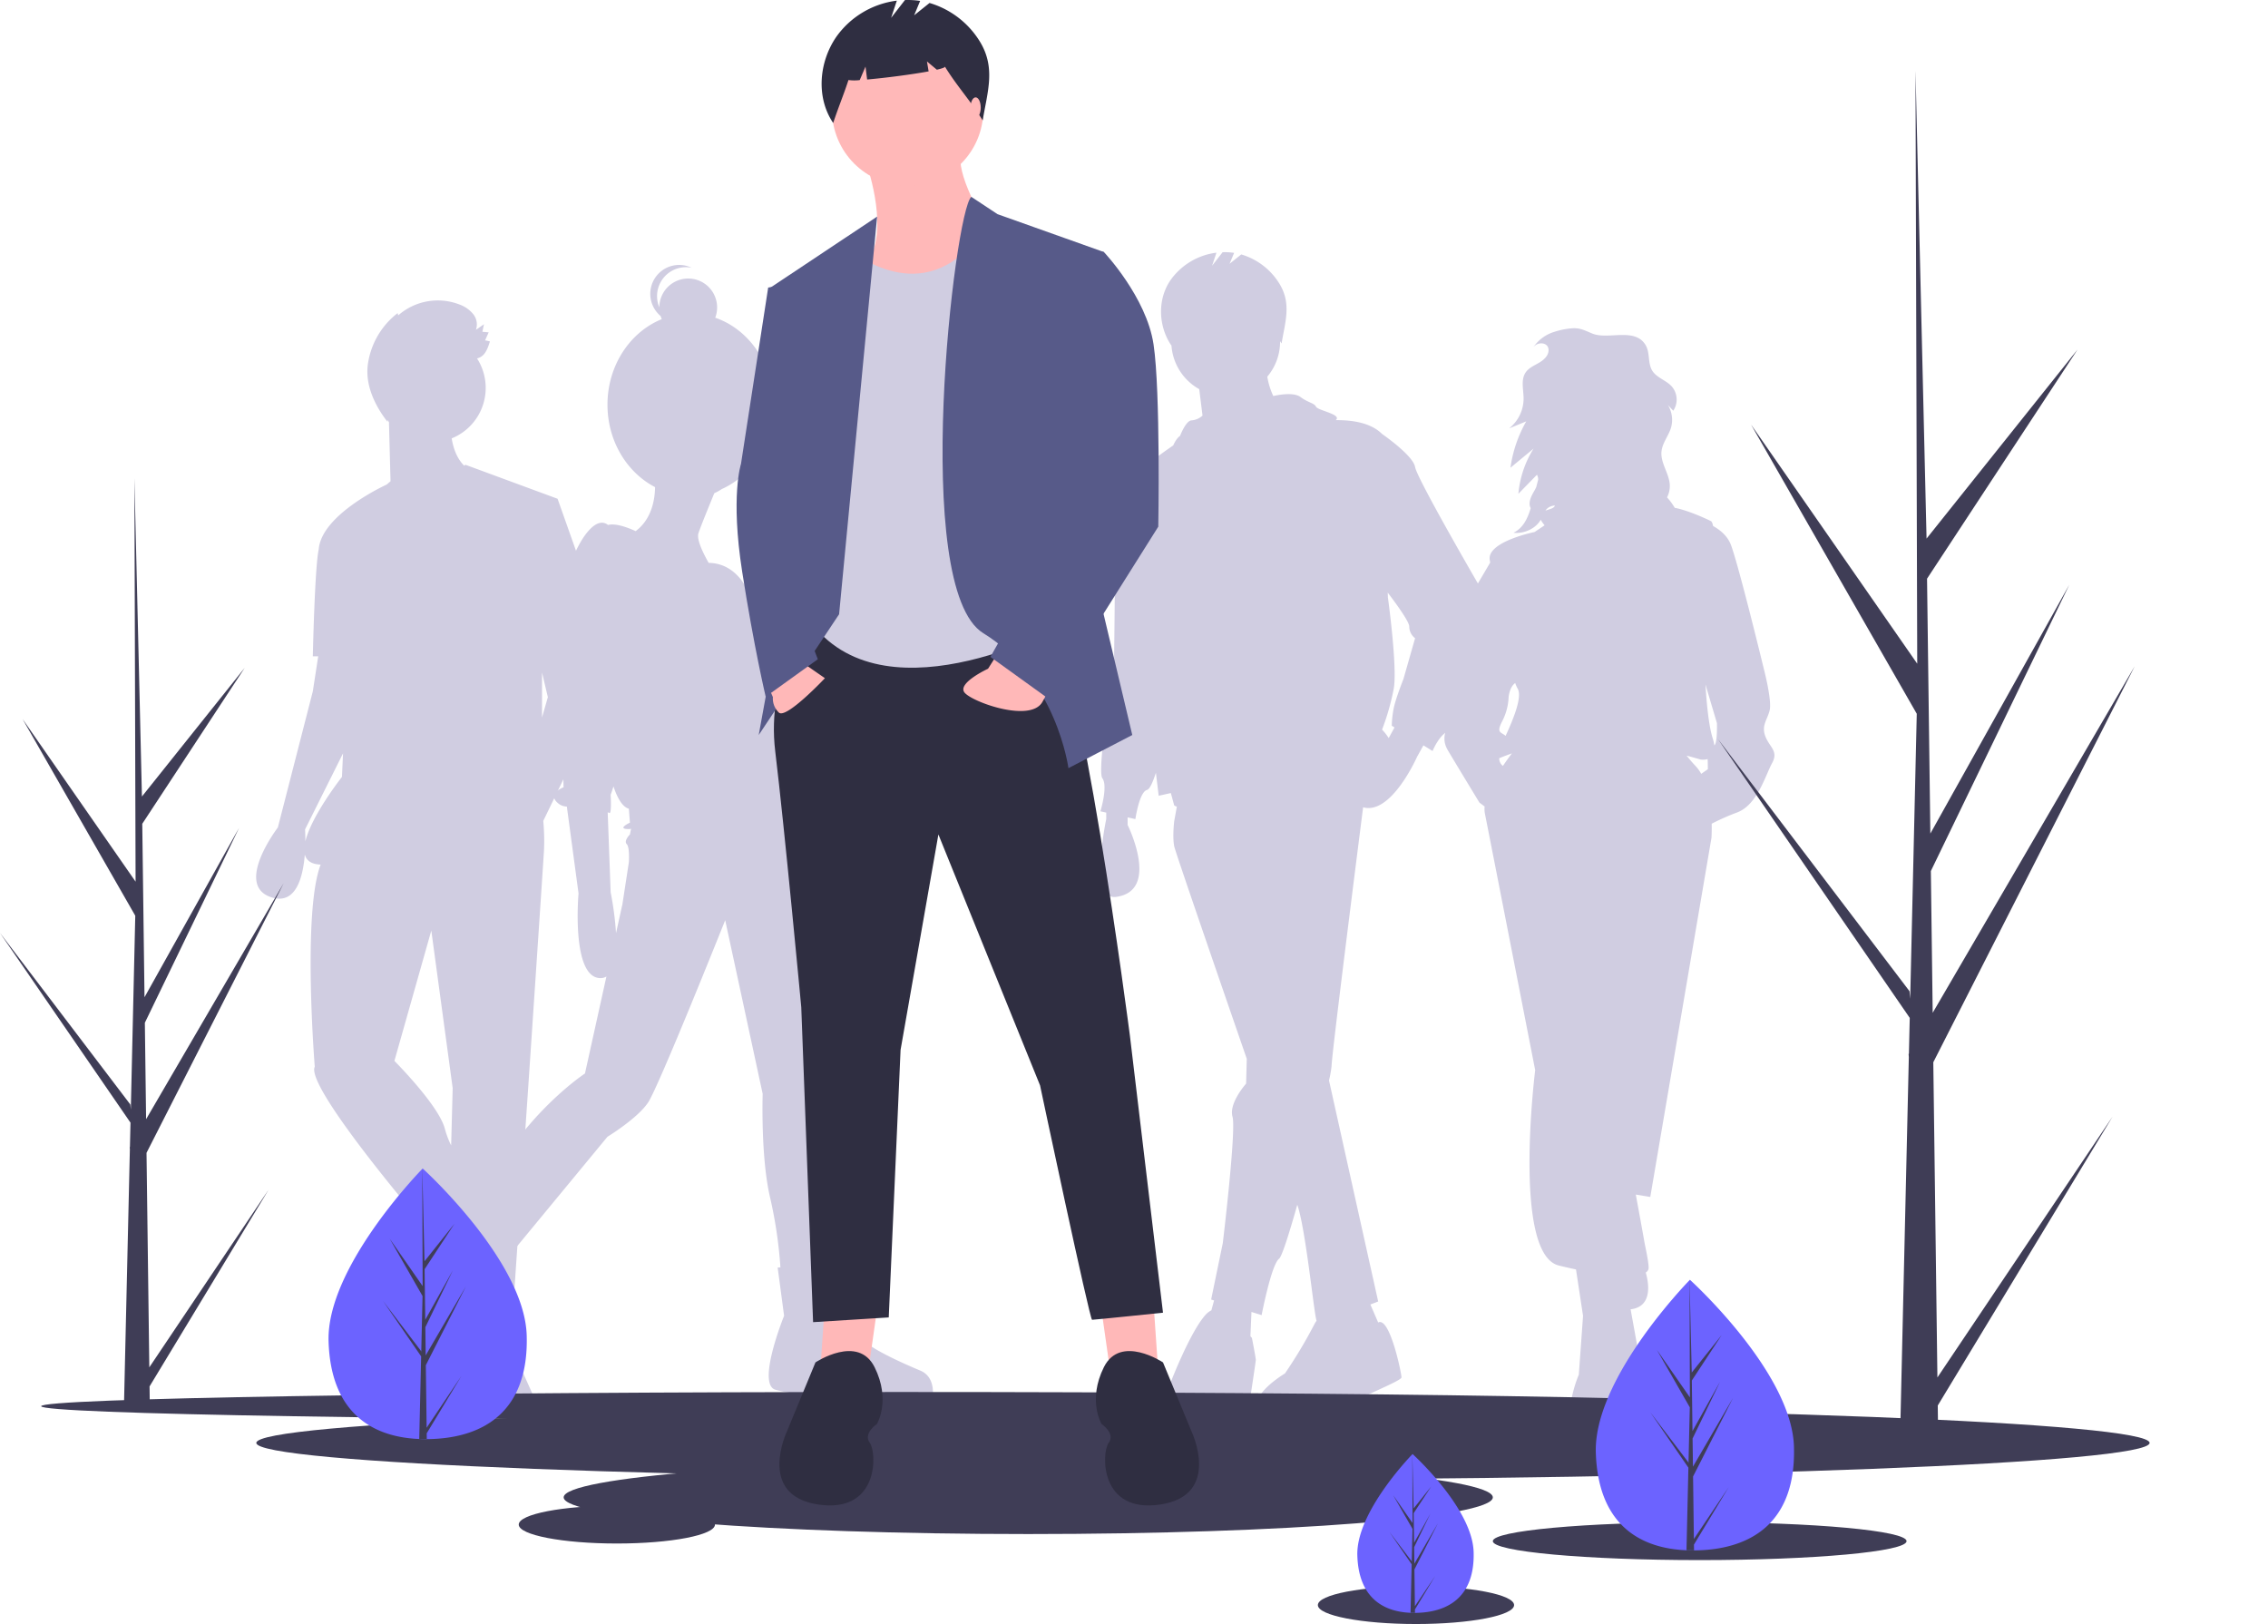 <svg width="581" height="416" fill="none" xmlns="http://www.w3.org/2000/svg"><g clip-path="url(#clip0_0_252)"><path d="M452.249 188.649c-1.086-2.797.466-4.196 1.087-6.682.621-2.487-1.397-10.257-1.397-10.257s-6.519-26.886-8.536-32.17c-.854-2.236-2.708-3.774-4.564-4.807-.126-.686-.307-1.128-.558-1.254-1.798-.901-6.276-2.856-9.261-3.397a15.171 15.171 0 00-1.974-2.672 6.326 6.326 0 00.704-3.271c-.191-2.932-2.408-5.56-2.12-8.484.219-2.217 1.838-4.039 2.463-6.178a7.27 7.27 0 00-.825-5.729l1.378 1.467a5.163 5.163 0 00-.384-6.226c-1.454-1.608-3.885-2.212-5.013-4.063-1.159-1.903-.537-4.489-1.633-6.429-2.685-4.752-9.558-1.383-13.675-3.042-1.691-.682-2.977-1.432-4.881-1.378a19.05 19.05 0 00-4.761.89 10.06 10.06 0 00-5.457 3.917 3.36 3.36 0 01.426-.408c.998-.783 2.747-.718 3.274.436.126.29.179.607.154.922-.087 1.392-1.301 2.431-2.507 3.127-1.206.697-2.563 1.28-3.351 2.43-1.299 1.897-.535 4.444-.534 6.745a9.786 9.786 0 01-3.701 7.593l4.379-1.793a33.164 33.164 0 00-4.044 11.876l5.921-4.898a26.09 26.09 0 00-3.889 11.573l4.753-4.876c.216.381.325.813.314 1.252l-.496 1.914c-.175.38-.369.75-.582 1.111-.764 1.315-1.555 2.934-.84 4.276l.004-.002c-.753 2.537-1.889 5.075-4.416 6.309 2.803.294 5.728-1.11 6.994-3.343.206.402.455.78.743 1.128l.242.305-.698.466-1.872 1.25s-12.261 2.486-11.485 7.148l.113.678-3.528 6.005-5.122 17.406s-2.638 5.594-2.173 7.926c.466 2.331 0 3.263 0 7.459s-2.017 5.906 0 9.325c2.018 3.419 8.071 13.365 8.071 13.365l1.33.998c-.065.6-.042 1.206.067 1.799 1.242 6.217 12.882 65.738 12.882 65.738s-5.898 47.089 6.053 50.042c1.499.371 2.971.707 4.401 1.006l1.807 11.893-1.086 15.075s-8.226 18.649 6.829 19.737c15.055 1.088 8.226-16.163 8.226-16.163a8.194 8.194 0 00.931-4.817c-.153-1.384-1.446-8.583-2.713-15.507 5.713-.686 4.644-6.758 3.883-9.427.33-.193.576-.501.693-.864.172-.62-.229-3.059-.955-6.477-.592-3.397-1.603-8.897-2.293-12.622l3.713.605 15.676-92.002s.103-1.465.056-3.607a58.187 58.187 0 016.618-2.92c5.122-2.021 7.139-9.48 8.847-12.589 1.707-3.108-.621-4.04-1.708-6.838zm-55.657-58.578a3.317 3.317 0 011.717-.583c-.133.723-1.374.934-2.415 1.313.191-.28.427-.527.698-.73zm-7.822 46.301c1.258 2.069-1.019 7.674-3.071 12.122-1.175-1.014-2.402-.694-.964-3.574a14.65 14.65 0 001.707-5.906c0-.355.182-2.966 1.711-4.051.161.488.368.96.617 1.409zm-4.71 17.853c.711-.29 1.789-.735 3.244-1.231a68.078 68.078 0 00-2.294 3.2 2.411 2.411 0 01-.95-1.969zm50.341 2.04a38.974 38.974 0 01-2.334-2.706c1.171.309 2.362.641 3.575.996.605.09 1.222.049 1.809-.121.054 1.075.054 2.608.054 2.608l-1.7 1.178a9.99 9.99 0 00-1.404-1.955zm4.816-5.39l-.056.05a10.289 10.289 0 00-.415-1.809c-1.017-3.212-1.56-8.912-1.849-13.775l2.936 9.889s.155 4.974-.616 5.645z" fill="#D0CDE1"/><path d="M378.928 150.027s-15.923-27.404-16.42-30.394c-.498-2.989-8.46-8.47-8.46-8.47-2.72-2.724-7.183-3.585-11.88-3.541 1.769-1.465-4.546-2.45-5.038-3.434-.498-.997-1.99-.997-3.981-2.491-1.99-1.495-6.958-.25-6.959-.25a18.356 18.356 0 01-1.543-4.965 13.907 13.907 0 003.278-8.986c0-.035-.003-.07-.003-.106.126.197.253.396.38.6.932-5.59 2.577-10.238-.559-15.338a17.175 17.175 0 00-9.769-7.478l-2.987 2.392 1.161-2.79a15.786 15.786 0 00-2.952-.171l-2.687 3.46 1.112-3.342a17.02 17.02 0 00-11.735 6.99c-3.42 4.938-3.191 11.803.173 16.78l.031-.104a13.94 13.94 0 007.119 11.293l.845 6.77a4.631 4.631 0 01-2.77 1.224c-1.493 0-2.986 3.986-2.986 3.986s-.846.427-1.758 2.445c-2.349 1.602-9.514 6.631-12.172 10.146-1.573.775-3.262 2.499-2.988 6.342.498 6.976 0 39.362 0 39.362s-4.478 27.403-2.986 29.396c1.493 1.993-.497 8.471-.497 8.471l1.493.332v1.661s-4.49 20.841 2.488 19.929c11.444-1.494 2.985-18.435 2.985-18.435v-1.937l1.99.443s.996-6.976 2.986-7.474c.692-.174 1.505-2.036 2.271-4.39l.715 5.885 3.113-.693.867 3.184c.214.12.438.221.669.303l-.669 3.683s-.497 3.986 0 6.477c.251 1.256 9.488 28.111 18.583 54.425l-.171 6.361s-4.479 4.983-3.484 8.471c.996 3.487-2.488 32.386-2.488 32.386l-2.985 14.449.751.231-.69 2.532a5.023 5.023 0 00-1.554 1.223c-3.981 4.484-8.957 17.439-8.957 17.439s-8.956 13.452 4.976 12.954c13.933-.498 14.928-5.481 14.928-5.481s1.991-12.954 1.991-13.452c0-.499-.996-5.62-.996-5.62l-.386-.427.27-6.216 2.604.803s2.488-12.955 4.479-14.449c.695-.523 2.546-6.342 4.659-13.817 2.16 6.228 4.252 27.759 4.93 29.714-.24.329-.452.678-.632 1.043a121.186 121.186 0 01-7.464 12.456s-15.924 9.467 0 11.958c0 0 8.956.499 13.435-2.491 4.478-2.989 16.42-7.474 16.42-8.47 0-.997-2.985-15.645-5.971-14.051l-2-4.606 2-.775-12.598-56.621c.298-1.206.517-2.432.656-3.667 0-2.609 6.443-53.415 8.083-66.301 7.216 2.047 13.811-12.92 13.811-12.92l1.636-2.949 2.345 1.454s1.99-4.983 4.976-5.481c2.986-.498 8.459-26.905 8.459-30.393a16.237 16.237 0 00-1.493-6.477zm-23.184 39.037a13.36 13.36 0 00-1.696-2.167 61.812 61.812 0 002.986-10.463c.995-5.481-1.493-23.418-1.493-23.418l-.043-1.218c2.442 3.21 5.517 7.49 5.517 8.692a3.742 3.742 0 001.493 2.989l-2.986 10.464s-1.99 4.982-2.488 7.473a25.502 25.502 0 00-.498 4.485l.706.437-1.498 2.726zm-204.618-29.815l2.655-.598-10.947-30.892-23.636-8.719s-.09.1-.258.274c-2.016-1.954-2.871-4.789-3.229-7.02a13.93 13.93 0 008.059-8.712 13.96 13.96 0 00-1.565-11.77c1.948-.469 2.643-2.238 3.297-4.348a8.714 8.714 0 00-1.236-.27l.919-2.062-1.615-.145.413-1.93-2.059 1.424a4.216 4.216 0 00-.701-4.021 8.038 8.038 0 00-3.445-2.432 15.35 15.35 0 00-15.769 2.76l-.149-.581a20.046 20.046 0 00-7.644 13.263c-.659 5.2 1.836 10.494 5.078 14.608a39.949 39.949 0 00-.086-.537c.14.193.285.383.434.569l.399 15.165-.999.857c-.001 0-16.748 7.587-17.4 16.648l-.002.007c-1.006 4.411-1.503 27.33-1.503 27.33h1.378l-1.378 8.969-8.957 34.877s-11.445 14.948-1.493 17.937c6.184 1.858 7.949-5.326 8.399-11.033.358 1.414 1.43 2.371 3.543 2.563.167.015.344.028.516.042-4.705 12.176-1.51 51.776-1.51 51.776-2.489 4.982 26.87 39.361 26.87 39.361l1.767-.944.383.766c-.984.095-1.653.178-1.653.178v15.446s-4.478 15.446 1.493 18.435c1.545.774 3.157.211 4.697-1.045-.294 4.766-.716 11.879-.716 13.502 0 2.491 6.469 6.975 6.469 6.975s1.492 5.481 13.435 5.481c11.942 0 2.985-14.449 2.985-14.449l-6.469-14.45s-.483.237-1.948-.957l.524-5.778 2.917.258 3.981-58.295s3.483-51.818 3.981-59.79a55.704 55.704 0 00-.18-7.664l14.61-30.203-2.655-20.826zm-10.78 19.332l-1.493 5.209v-11.521l1.493 6.312zM78.225 215.53c.012-1.826-.079-3.068-.079-3.068l9.728-19.482-.273 6.029s-7.791 9.868-9.376 16.521zm22.811 56.223l9.454-33.383 5.474 40.359-.393 14.672a23.54 23.54 0 01-1.598-4.209c-1.492-5.979-12.937-17.439-12.937-17.439z" fill="#D0CDE1"/><path d="M235.692 351.052c-4.662-1.922-13.712-6.041-14.809-8.238-1.097-2.197-6.582-19.223-6.582-19.223l-1.413.103c-.182-7.735-.96-37.711-2.153-41.295 0 0 5.76-47.508-5.759-66.456l-2.075-8.395c.681-3.366.593-11.159.155-12.475-.548-1.648 6.308-6.866 4.388-10.161-1.919-3.295-7.13-14.554-7.13-14.554s.548-7.14-6.857-13.731c0 0-2.164-12.267-11.915-12.449-1.318-2.304-3.163-5.967-2.62-7.598.581-1.746 2.804-7.189 4.059-10.236a13.175 13.175 0 001.915-1.067c7.755-3.48 13.222-11.843 13.222-21.614 0-10.459-6.263-19.31-14.893-22.278a7.427 7.427 0 00-.47-6.263 7.398 7.398 0 00-13.141.466 7.415 7.415 0 00-.711 3.137 7.407 7.407 0 013.324-9.406 7.386 7.386 0 014.931-.736 7.389 7.389 0 00-9.404 2.69 7.417 7.417 0 001.478 9.68c.085.272.186.538.302.797-8.121 3.281-13.914 11.854-13.914 21.913 0 9.331 4.986 17.38 12.189 21.116-.038 3.036-.79 8.153-4.97 11.271-2.16-.988-5.157-2.072-7.08-1.58-.994-.776-2.495-1.033-4.537 1.012-4.113 4.119-7.679 14.829-7.679 21.42 0 6.59.823 44.761.823 44.761s-4.388 1.648-1.371 4.12c.623.519 1.405.81 2.216.824l2.995 22.243s-1.92 21.42 5.485 21.694a2.93 2.93 0 001.657-.407l-5.497 24.848s-12.615 8.238-22.489 24.44c-5.085 8.345-7.62 13.479-8.887 16.502l-1.808-1.123-6.308 12.083s-13.987 8.513-10.97 14.829c3.016 6.316 5.759 7.963 5.759 7.963l1.92-.824 3.565 6.591s9.325 13.456 24.409 6.591a5.531 5.531 0 000-6.591c-2.469-3.57-8.777-11.259-8.777-11.259l4.114-20.87-.851-.529 26.083-31.601s7.679-4.668 10.421-8.788c2.743-4.119 19.746-46.684 19.746-46.684l9.599 44.487s-.548 16.203 1.92 26.638a113.227 113.227 0 012.624 17.798l-.704.052 1.645 12.357s-7.13 17.575-2.194 18.948a72.268 72.268 0 0010.696 1.923l.549-1.923s21.117 11.534 28.796 3.021c0 0 1.646-6.041-3.017-7.964zm-75.145-134.834c.823.824.549 4.668.549 4.668l-1.646 10.71-1.643 7.429a80.06 80.06 0 00-1.374-10.45l-.759-20.524c.149.094.313.163.485.203.548 0 .274-4.668.274-4.668s.32-.834.72-2.15c1.066 3.196 2.368 5.282 3.943 5.72l.274 3.57s-3.566 1.647-.274 1.647c.19-.007.38-.035.565-.084l-.291 1.457s-1.646 1.648-.823 2.472z" fill="#D0CDE1"/><path d="M231.005 363.845c121.757 0 220.46-1.629 220.46-3.639 0-2.009-98.703-3.638-220.46-3.638s-220.461 1.629-220.461 3.638c0 2.01 98.704 3.639 220.461 3.639z" fill="#3F3D56"/><path d="M308.165 379.006c133.932 0 242.505-4.208 242.505-9.4 0-5.191-108.573-9.4-242.505-9.4-133.932 0-242.506 4.209-242.506 9.4 0 5.192 108.574 9.4 242.506 9.4z" fill="#3F3D56"/><path d="M263.407 392.955c65.729 0 119.013-4.209 119.013-9.4 0-5.192-53.284-9.4-119.013-9.4-65.728 0-119.012 4.208-119.012 9.4 0 5.191 53.284 9.4 119.012 9.4zm172.008 6.671c29.269 0 52.996-2.172 52.996-4.852 0-2.679-23.727-4.851-52.996-4.851-29.268 0-52.995 2.172-52.995 4.851 0 2.68 23.727 4.852 52.995 4.852zM362.736 416c13.882 0 25.135-2.172 25.135-4.852 0-2.679-11.253-4.851-25.135-4.851-13.882 0-25.135 2.172-25.135 4.851 0 2.68 11.253 4.852 25.135 4.852z" fill="#3F3D56"/><path d="M158.022 395.38c13.882 0 25.135-2.172 25.135-4.851 0-2.68-11.253-4.852-25.135-4.852-13.881 0-25.135 2.172-25.135 4.852 0 2.679 11.254 4.851 25.135 4.851z" fill="#3F3D56"/><path d="M282.183 335.645l2.423 16.98 12.113-1.213-1.211-17.587-13.325 1.82zm-57.538 0l-2.423 16.98-12.113-1.213 1.212-17.587 13.324 1.82z" fill="#FFB8B8"/><path d="M207.081 159.773s-10.902 12.736-8.479 32.749c2.422 20.013 6.662 65.497 6.662 65.497l3.028 80.658 19.382-1.213 3.028-68.529 9.69-55.187 26.044 64.284s12.719 60.039 13.324 60.039c.606 0 18.17-1.82 18.17-1.82l-8.479-70.955s-13.325-103.097-21.198-104.916c-7.874-1.819-61.172-.607-61.172-.607zm90.849 189.214s-10.902-7.278-15.141 1.213c-4.24 8.49-.606 14.555-.606 14.555s3.634 2.425 1.817 4.851-2.423 18.194 13.324 15.768c15.748-2.426 7.874-18.8 7.874-18.8l-7.268-17.587zm-89.032 0s10.902-7.278 15.141 1.213c4.24 8.49.606 14.555.606 14.555s-3.634 2.425-1.817 4.851 2.423 18.194-13.324 15.768c-15.748-2.426-7.874-18.8-7.874-18.8l7.268-17.587z" fill="#2F2E41"/><path d="M221.92 41.818s5.451 15.162 1.211 23.652c-4.24 8.49 6.662 18.194 6.662 18.194s28.466-14.555 24.832-21.833c-3.634-7.277-9.69-16.98-8.479-23.045l-24.226 3.032z" fill="#FFB8B8"/><path d="M232.519 47.58c10.704 0 19.381-8.689 19.381-19.407s-8.677-19.406-19.381-19.406-19.381 8.688-19.381 19.406c0 10.718 8.677 19.407 19.381 19.407z" fill="#FFB8B8"/><path d="M218.589 64.56s19.446 16.204 33.949-6.756l15.109 8.576 7.874 92.181s-44.214 25.471-65.412 3.638l3.029-85.51 5.451-12.129z" fill="#D0CDE1"/><path d="M224.695 55.483L197.39 73.657l9.691 44.877-12.719 69.742 20.593-30.929 9.74-101.864zm24.133-5.058l6.706 4.432 27.255 9.703-4.24 75.201 11.508 48.516-16.353 8.49s-3.029-23.045-21.804-34.568c-18.776-11.522-7.356-108.323-3.072-111.774z" fill="#575A89"/><path d="M203.447 168.264l7.874 5.458s-9.994 10.613-11.811 8.793a4.965 4.965 0 01-1.514-3.942l-1.817-4.245 7.268-6.064zm52.341-1.18l-2.677 4.212s-7.873 3.639-6.056 6.065c1.817 2.425 16.958 7.884 19.986 2.425l3.029-5.458-14.282-7.244z" fill="#FFB8B8"/><path d="M201.024 73.05l-4.239.607-6.965 45.181s-2.726 8.187.303 27.593c3.028 19.407 6.027 32.044 6.027 32.044l13.354-9.605-6.057-15.768 7.874-57.613-10.297-22.439zm72.074-9.703l9.691 1.213s10.902 11.523 12.719 23.652c1.817 12.129 1.211 46.697 1.211 46.697l-27.861 44.271-15.141-10.916 21.198-37.6-10.296-44.878 8.479-22.439z" fill="#575A89"/><path d="M251.001 10.62a22.648 22.648 0 00-12.88-9.858l-3.938 3.154 1.531-3.679a20.812 20.812 0 00-3.892-.225l-3.543 4.561 1.467-4.405a22.43 22.43 0 00-15.47 9.214c-4.51 6.51-5.271 15.565-.836 22.127 1.218-3.747 2.696-7.262 3.913-11.009.957.13 1.927.136 2.885.014l1.481-3.46.414 3.314c4.591-.4 11.401-1.28 15.754-2.086l-.424-2.542 2.533 2.113c1.333-.308 2.125-.587 2.059-.8 3.237 5.226 6.445 8.563 9.682 13.789 1.229-7.37 3.398-13.497-.736-20.221z" fill="#2F2E41"/><path d="M249.927 30.19c.725 0 1.313-1.176 1.313-2.627 0-1.45-.588-2.627-1.313-2.627-.724 0-1.312 1.176-1.312 2.627 0 1.451.588 2.628 1.312 2.628z" fill="#FFB8B8"/><path d="M459.562 370.565c.558 19.138-10.61 26.152-24.626 26.562a38.616 38.616 0 01-2.903-.015c-12.675-.527-22.709-7.264-23.228-25.063-.537-18.42 22.296-42.352 24.009-44.123l.003-.001.098-.102s26.089 23.605 26.647 42.742z" fill="#6C63FF"/><path d="M433.927 394.226l8.903-13.257-8.884 14.684.018 1.491c-.65.005-1.293-.005-1.931-.032l.442-19.176-.012-.148.016-.028.042-1.812-9.75-14.175 9.739 12.819.034.383.334-14.488-8.422-14.696 8.446 12.151-.088-30.016v-.1l.003.099.559 23.656 7.675-9.609-7.65 11.647.167 12.959 7.063-12.648-7.037 14.553.094 7.206 10.271-17.618-10.24 20.132.208 16.023z" fill="#3F3D56"/><path d="M134.927 342.061c.559 19.139-10.609 26.153-24.625 26.563a39.839 39.839 0 01-2.903-.015c-12.676-.527-22.71-7.265-23.228-25.063-.538-18.42 22.295-42.353 24.008-44.123l.003-.002.099-.101s26.088 23.604 26.646 42.741z" fill="#6C63FF"/><path d="M109.293 365.723l8.903-13.257-8.885 14.683.019 1.492c-.65.005-1.294-.006-1.931-.032l.441-19.176-.012-.148.017-.029.042-1.812-9.75-14.174 9.738 12.818.035.383.333-14.488-8.421-14.695 8.445 12.15-.088-30.015v-.1l.003.098.559 23.656 7.675-9.609-7.65 11.647.168 12.959 7.063-12.647-7.037 14.553.093 7.206 10.271-17.618-10.24 20.131.209 16.024z" fill="#3F3D56"/><path d="M377.505 397.546c.328 11.234-6.227 15.351-14.454 15.592a23.63 23.63 0 01-1.704-.009c-7.44-.31-13.33-4.264-13.635-14.712-.315-10.812 13.087-24.859 14.093-25.899l.002-.001.058-.059s15.313 13.855 15.64 25.088z" fill="#6C63FF"/><path d="M362.459 411.435l5.226-7.781-5.216 8.618.011.876c-.381.003-.759-.003-1.133-.019l.259-11.256-.007-.087.009-.016.025-1.064-5.723-8.32 5.717 7.524.02.225.196-8.504-4.944-8.626 4.958 7.132-.052-17.618v-.059l.002.058.328 13.885 4.505-5.64-4.49 6.836.098 7.607 4.146-7.424-4.131 8.542.055 4.23 6.029-10.341-6.011 11.817.123 9.405z" fill="#3F3D56"/><path d="M580.947 31.043l.053-.167-.024.072-.029.095z" fill="#2F2E41"/><path d="M496.31 352.84l44.86-66.799-44.768 73.985.093 7.516c-3.274.025-6.518-.029-9.729-.163l2.225-96.62-.061-.746.082-.144.213-9.13-49.127-71.42 49.069 64.587.174 1.93 1.681-73.001-42.433-74.046 42.554 61.222-.445-151.237.001-.504.015.496 2.817 119.195 38.672-48.417-38.546 58.686.844 65.297 35.587-63.728-35.456 73.327.47 36.309 51.752-88.772-51.595 101.438 1.051 80.739zm-458.06-2.59l30.527-45.454-30.464 50.344.064 5.115c-2.229.017-4.436-.02-6.62-.111l1.513-65.748-.041-.507.056-.098.145-6.212L0 238.979l33.39 43.95.119 1.313 1.143-49.675-28.874-50.386 28.956 41.66-.302-102.913v-.342l.01.337 1.917 81.109 26.316-32.947-26.23 39.934.575 44.433 24.215-43.365-24.126 49.897.32 24.707 35.215-60.406-35.108 69.025.715 54.94z" fill="#3F3D56"/></g><defs><clipPath id="clip0_0_252"><path fill="#fff" d="M0 0h581v416H0z"/></clipPath></defs></svg>